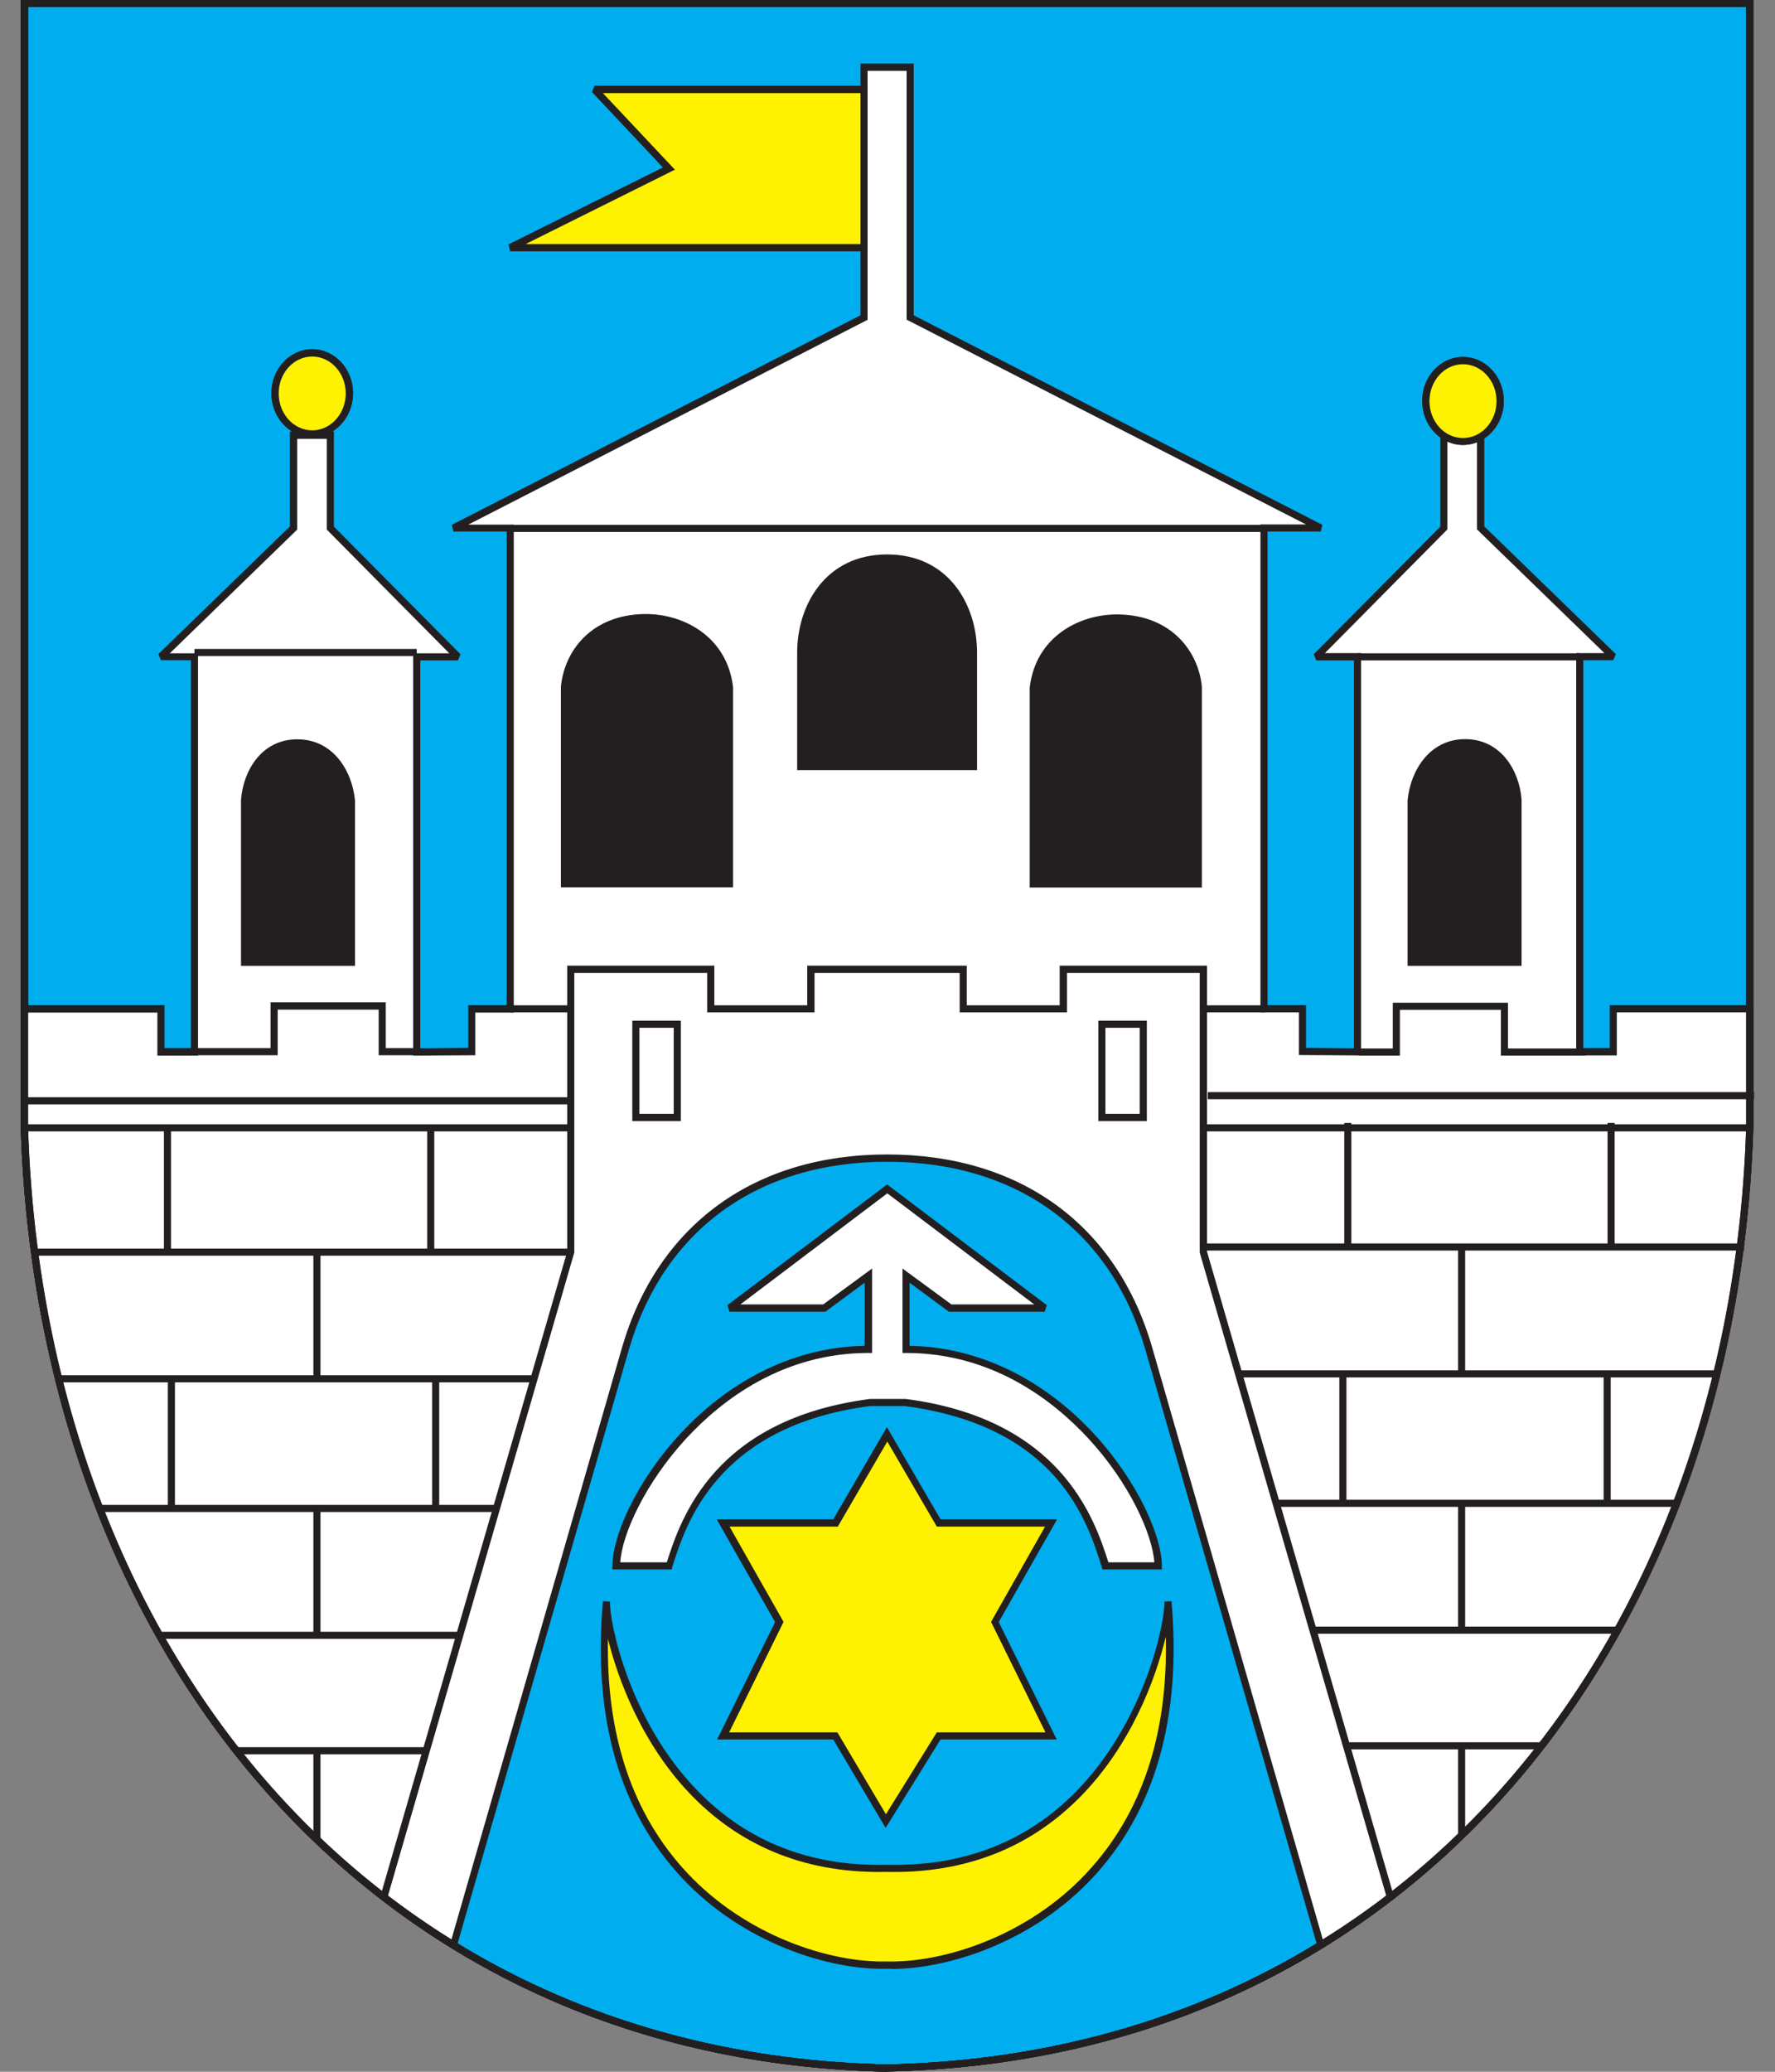 <?xml version="1.0" encoding="UTF-8"?>
<svg id="Layer_1" data-name="Layer 1" xmlns="http://www.w3.org/2000/svg" viewBox="0 0 90 105">
  <rect x="0" y="0" width="90" height="105" fill="#808080" stroke="none"/>
  <defs>
    <style>
      .cls-1 {
        fill: #fff;
      }

      .cls-1, .cls-2, .cls-3, .cls-4 {
        fill-rule: evenodd;
      }

      .cls-5, .cls-2 {
        fill: #231f20;
      }

      .cls-3 {
        fill: #fff200;
      }

      .cls-4 {
        fill: #00aeef;
      }
    </style>
  </defs>
  <g>
    <path class="cls-4" d="M44.98,104.82c-26.04-.57-42.96-21.17-43.74-47.78V.18h87.49v56.85c-.78,26.62-17.7,47.22-43.74,47.78h0Z"/>
    <path class="cls-5" d="M44.98,105h0c-12.6-.27-23.49-5.18-31.48-14.18C5.86,82.21,1.44,70.21,1.05,57.04V0s87.85,0,87.85,0v57.03c-.39,13.18-4.81,25.17-12.44,33.78-7.99,9.01-18.87,13.91-31.48,14.18h0ZM1.42.36v56.67c.38,13.08,4.77,24.99,12.35,33.54,7.92,8.93,18.71,13.79,31.21,14.06,12.5-.27,23.29-5.13,31.21-14.06,7.58-8.55,11.97-20.46,12.35-33.55V.36H1.42Z"/>
  </g>
  <path class="cls-5" d="M44.98,105h0c-12.6-.27-23.49-5.18-31.48-14.18C5.86,82.21,1.44,70.21,1.05,57.04V0s87.85,0,87.85,0v57.03c-.39,13.18-4.81,25.17-12.44,33.78-7.99,9.01-18.87,13.91-31.48,14.18h0ZM1.42.36v56.67c.38,13.08,4.77,24.99,12.35,33.54,7.92,8.93,18.71,13.79,31.21,14.06,12.5-.27,23.29-5.13,31.21-14.06,7.58-8.55,11.97-20.46,12.35-33.55V.36H1.42Z"/>
  <path class="cls-5" d="M44.98,105h0c-12.6-.27-23.49-5.18-31.48-14.18C5.86,82.21,1.44,70.21,1.05,57.04V0s87.85,0,87.85,0v57.03c-.39,13.18-4.81,25.17-12.44,33.78-7.99,9.01-18.87,13.91-31.48,14.18h0ZM1.42.36v56.67c.38,13.08,4.77,24.99,12.35,33.54,7.92,8.93,18.71,13.79,31.21,14.06,12.5-.27,23.29-5.13,31.21-14.06,7.58-8.55,11.97-20.46,12.35-33.55V.36H1.42Z"/>
  <g>
    <path class="cls-1" d="M44.98,58.69c-6,0-11.32,2.94-13.27,9.64l-8.72,30.23C11.25,91.36,3.64,78.5,1.7,63.06c-.25-1.97-.4-3.98-.46-6.03v-5.9h6.92v2.18h1.7v-20.02h-1.7l6.72-6.53v-4.71h1.87v4.71l6.47,6.53h-2.09v20.02l2.79-.02v-2.17h1.95v-24.37h-2.88l20.82-10.67V3.4h2.34v12.69l20.82,10.67h-2.88v24.37h1.95v2.17l2.79.02v-20.02h-2.09l6.47-6.53v-4.71h1.87v4.71l6.72,6.53h-1.7v20.02h1.7v-2.18h6.92v5.9c-.06,2.05-.22,4.06-.46,6.03-1.94,15.44-9.55,28.29-21.29,35.51l-8.72-30.23c-1.95-6.7-7.27-9.64-13.27-9.64h0Z"/>
    <path class="cls-5" d="M66.86,98.85l-8.79-30.46c-1.76-6.05-6.53-9.51-13.09-9.51s-11.33,3.47-13.09,9.51l-8.79,30.46-.2-.13c-5.85-3.59-10.69-8.55-14.38-14.73-3.67-6.14-6.02-13.17-7-20.91-.25-1.98-.41-4.01-.47-6.05v-6.09s7.29,0,7.29,0v2.18h1.34v-19.66h-1.52l-.13-.31,6.67-6.47v-4.81h2.23v4.82l6.42,6.47-.13.31h-1.91v19.66l2.43-.02v-2.17h1.95v-24h-2.7l-.08-.34,20.72-10.62V3.22h2.7v12.76l20.72,10.62-.08.34h-2.7v24h1.95v2.17l2.43.02v-19.66h-1.91l-.13-.31,6.42-6.47v-4.82h2.23v4.81l6.67,6.47-.13.31h-1.52v19.66h1.34v-2.18h7.29v6.09c-.06,2.04-.22,4.07-.47,6.05-.97,7.73-3.33,14.77-7,20.91-3.69,6.18-8.53,11.14-14.38,14.73l-.2.13ZM1.42,51.31v5.72c.06,2.02.21,4.04.46,6.01.97,7.68,3.3,14.67,6.95,20.77,3.62,6.06,8.35,10.93,14.06,14.48l8.65-30c1.81-6.21,6.71-9.78,13.44-9.78s11.64,3.56,13.44,9.78l8.65,30c5.71-3.55,10.43-8.42,14.06-14.48,3.64-6.1,5.98-13.08,6.95-20.77.25-1.97.4-3.99.46-6.01v-5.72h-6.56v2.18h-2.06v-20.39h1.43l-6.46-6.27v-4.6h-1.5v4.6l-6.21,6.27h1.83v20.39l-3.15-.02v-2.16h-1.95v-24.73h2.31l-20.25-10.38V3.59h-1.98v12.62l-.1.05-20.15,10.33h2.31v24.73h-1.95v2.16l-3.15.02v-20.39h1.83l-6.21-6.27v-4.6h-1.5v4.6l-6.46,6.27h1.43v20.39h-2.06v-2.18H1.42Z"/>
  </g>
  <g>
    <g>
      <polygon class="cls-5" points="21.05 53.48 19.2 53.48 19.2 51.17 14.08 51.17 14.08 53.48 9.78 53.48 9.78 53.12 13.72 53.12 13.72 50.8 19.56 50.8 19.56 53.12 21.05 53.12 21.05 53.48"/>
      <rect class="cls-5" x="25.87" y="50.95" width="3.07" height=".36"/>
      <rect class="cls-5" x="1.23" y="55.61" width="27.7" height=".36"/>
      <rect class="cls-5" x="1.75" y="63.28" width="27.19" height=".36"/>
      <rect class="cls-5" x="2.97" y="69.7" width="24.1" height=".36"/>
      <rect class="cls-5" x="5.04" y="76.27" width="20.13" height=".36"/>
      <rect class="cls-5" x="8.08" y="82.7" width="15.23" height=".36"/>
      <rect class="cls-5" x="12" y="88.55" width="9.61" height=".36"/>
      <rect class="cls-5" x="8.31" y="57.16" width=".36" height="6.3"/>
      <rect class="cls-5" x="21.66" y="57.16" width=".36" height="6.3"/>
      <rect class="cls-5" x="15.89" y="63.46" width=".36" height="6.42"/>
      <rect class="cls-5" x="15.89" y="76.45" width=".36" height="6.43"/>
      <rect class="cls-5" x="8.51" y="69.88" width=".36" height="6.57"/>
      <rect class="cls-5" x="21.91" y="69.88" width=".36" height="6.57"/>
      <rect class="cls-5" x="15.89" y="88.73" width=".36" height="4.52"/>
    </g>
    <g>
      <polygon class="cls-5" points="80.41 53.5 76.1 53.5 76.1 51.18 70.98 51.18 70.98 53.5 68.88 53.5 68.88 53.14 70.62 53.14 70.62 50.82 76.46 50.82 76.46 53.14 80.41 53.14 80.41 53.5"/>
      <rect class="cls-5" x="61.08" y="50.95" width="3.07" height=".36"/>
      <rect class="cls-5" x="61.24" y="55.35" width="27.7" height=".36"/>
      <rect class="cls-5" x="61.1" y="63.02" width="27.33" height=".36"/>
      <rect class="cls-5" x="62.8" y="69.45" width="24.41" height=".36"/>
      <rect class="cls-5" x="64.79" y="76.01" width="20.36" height=".36"/>
      <rect class="cls-5" x="66.65" y="82.44" width="15.46" height=".36"/>
      <rect class="cls-5" x="68.27" y="88.3" width="9.91" height=".36"/>
      <rect class="cls-5" x="81.51" y="56.91" width=".36" height="6.3"/>
      <rect class="cls-5" x="68.16" y="56.91" width=".36" height="6.3"/>
      <rect class="cls-5" x="73.93" y="63.2" width=".36" height="6.42"/>
      <rect class="cls-5" x="73.93" y="76.19" width=".36" height="6.43"/>
      <rect class="cls-5" x="81.31" y="69.63" width=".36" height="6.57"/>
      <rect class="cls-5" x="67.91" y="69.63" width=".36" height="6.57"/>
      <rect class="cls-5" x="73.93" y="88.48" width=".36" height="4.52"/>
    </g>
  </g>
  <polygon class="cls-5" points="70.32 96.19 60.83 63.48 60.83 49.31 54.1 49.31 54.1 51.31 48.66 51.31 48.66 49.31 41.3 49.31 41.3 51.31 35.86 51.31 35.86 49.31 29.12 49.31 29.12 63.48 29.11 63.51 19.64 96.19 19.29 96.09 28.76 63.43 28.76 57.34 1.23 57.34 1.23 56.98 28.76 56.98 28.76 48.94 36.22 48.94 36.22 50.95 40.93 50.95 40.93 48.94 49.02 48.94 49.02 50.95 53.73 50.95 53.73 48.94 61.2 48.94 61.2 56.98 88.72 56.98 88.72 57.34 61.2 57.34 61.2 63.43 70.67 96.09 70.32 96.19"/>
  <g>
    <g>
      <g>
        <path class="cls-2" d="M17.82,40.58v8.19h-5.41v-8.23c.28-3.85,5.05-3.87,5.41.04h0Z"/>
        <path class="cls-5" d="M18,48.95h-5.78v-8.41c.11-1.48,1.04-3.06,2.83-3.07,0,0,.02,0,.03,0,1.81,0,2.78,1.6,2.92,3.1v.02s0,8.37,0,8.37ZM12.59,48.58h5.05v-8c-.18-1.92-1.42-2.76-2.58-2.76-1.13.01-2.34.86-2.47,2.72v8.03Z"/>
      </g>
      <g>
        <path class="cls-2" d="M36.99,34.86v9.93h-8.37v-9.98c.44-4.67,7.81-4.7,8.37.05h0Z"/>
        <path class="cls-5" d="M37.17,44.97h-8.73v-10.16c.17-1.82,1.55-3.66,4.26-3.69,1.94-.02,4.17,1.13,4.47,3.71v.02s0,10.11,0,10.11ZM28.8,44.6h8v-9.74c-.2-1.69-1.53-3.38-4.04-3.38-.02,0-.04,0-.06,0-1.79.02-3.69,1.06-3.9,3.34v9.78Z"/>
      </g>
    </g>
    <g>
      <g>
        <g>
          <path class="cls-2" d="M71.55,40.58v8.19h5.41v-8.23c-.28-3.85-5.05-3.87-5.41.04h0Z"/>
          <path class="cls-5" d="M77.15,48.95h-5.78v-8.39c.14-1.49,1.11-3.1,2.92-3.1,0,0,.02,0,.03,0,1.79.02,2.72,1.6,2.83,3.06v8.42ZM71.74,48.59h5.05v-8.05c-.14-1.85-1.34-2.7-2.47-2.71,0,0-.01,0-.02,0-1.15,0-2.38.85-2.56,2.76v8Z"/>
        </g>
        <g>
          <path class="cls-2" d="M52.39,34.86v9.93h8.37v-9.98c-.44-4.67-7.81-4.7-8.37.05h0Z"/>
          <path class="cls-5" d="M60.94,44.98h-8.73v-10.13c.3-2.58,2.52-3.73,4.47-3.71,2.71.03,4.09,1.87,4.26,3.67v10.18ZM52.57,44.61h8v-9.8c-.21-2.26-2.11-3.3-3.9-3.32-2.56-.03-3.9,1.68-4.1,3.38v9.74Z"/>
        </g>
      </g>
      <g>
        <path class="cls-2" d="M44.98,38.84h-4.38v-5.77c0-2.3,1.36-4.78,4.38-4.78s4.38,2.49,4.38,4.78v5.77h-4.38Z"/>
        <path class="cls-5" d="M49.54,39.03h-9.12v-5.96c0-2.39,1.43-4.97,4.56-4.97s4.56,2.57,4.56,4.97v5.96ZM40.78,38.66h8.4v-5.59c0-2.22-1.31-4.6-4.2-4.6s-4.2,2.39-4.2,4.6v5.59Z"/>
      </g>
    </g>
  </g>
  <g>
    <path class="cls-3" d="M74.18,18.28c1.04,0,1.89.92,1.89,2.05s-.85,2.05-1.89,2.05-1.89-.92-1.89-2.05.85-2.05,1.89-2.05h0ZM15.83,17.88c1.04,0,1.89.92,1.89,2.05s-.85,2.05-1.89,2.05-1.89-.92-1.89-2.05.85-2.05,1.89-2.05h0ZM43.81,4.54h-13.66l3.77,4.01-8.04,4.01h17.94V4.54h0Z"/>
    <path class="cls-5" d="M74.18,22.55c-1.14,0-2.07-1-2.07-2.23s.93-2.23,2.07-2.23,2.07,1,2.07,2.23-.93,2.23-2.07,2.23ZM74.18,18.46c-.94,0-1.7.84-1.7,1.87s.76,1.87,1.7,1.87,1.7-.84,1.7-1.87-.76-1.87-1.7-1.87ZM15.83,22.16c-1.14,0-2.07-1-2.07-2.23s.93-2.23,2.07-2.23,2.07,1,2.07,2.23-.93,2.23-2.07,2.23ZM15.83,18.07c-.94,0-1.7.84-1.7,1.87s.76,1.87,1.7,1.87,1.7-.84,1.7-1.87-.76-1.87-1.7-1.87ZM43.99,12.73h-18.12l-.08-.34,7.83-3.9-3.6-3.83.13-.31h13.84v8.38ZM26.65,12.37h16.98v-7.65h-13.06l3.65,3.88-7.57,3.77Z"/>
  </g>
  <path class="cls-5" d="M80.1,33.47h-11.27v-.36h11.27v.36ZM21.13,33.25h-11.27v-.36h11.27v.36ZM64.08,26.96H25.87v-.36h38.21v.36Z"/>
  <g>
    <path class="cls-1" d="M44.11,71.08h1.76c7.66.99,9.36,5.72,10.17,8.28h2.68c0-2.91-4.8-10.97-12.78-10.97v-3.74l2.23,1.65h4.8l-7.99-6.04-7.99,6.04h4.8l2.23-1.65v3.74c-7.98,0-12.78,8.06-12.78,10.97h2.68c.81-2.56,2.54-7.29,10.2-8.28h0Z"/>
    <path class="cls-5" d="M58.9,79.54h-3l-.04-.13c-.73-2.32-2.25-7.14-10-8.15h-1.74c-7.79,1.01-9.36,6.02-10.03,8.15l-.04.13h-3v-.18c0-1.48,1.18-4.25,3.45-6.7,2.61-2.82,5.92-4.4,9.34-4.45v-3.2l-1.99,1.47h-4.86l-.11-.33,8.1-6.12,8.1,6.12-.11.33h-4.86l-1.99-1.47v3.2c3.42.05,6.73,1.63,9.34,4.45,2.26,2.45,3.45,5.23,3.45,6.7v.18ZM56.17,79.18h2.36c-.1-1.42-1.26-4.02-3.34-6.27-1.83-1.98-4.92-4.34-9.25-4.34h-.18v-4.28l2.48,1.82h4.2l-7.45-5.63-7.45,5.63h4.2l2.48-1.82v4.28h-.18c-4.33,0-7.42,2.36-9.25,4.34-2.08,2.26-3.25,4.85-3.34,6.27h2.36c.72-2.27,2.43-7.26,10.31-8.28h.02s1.78,0,1.78,0c7.84,1.02,9.56,6.01,10.28,8.28Z"/>
  </g>
  <g>
    <g>
      <g>
        <polygon class="cls-3" points="44.92 92.3 42.36 87.98 36.66 87.98 39.51 82.2 36.66 77.19 42.36 77.19 44.98 72.69 47.6 77.19 53.3 77.19 50.45 82.2 53.3 87.98 47.6 87.98 44.92 92.3 44.92 92.3"/>
        <path class="cls-5" d="M44.91,92.65l-2.66-4.49h-5.89l2.94-5.95-2.96-5.21h5.91l2.72-4.67,2.72,4.67h5.91l-2.96,5.21,2.94,5.95h-5.89l-2.79,4.49ZM36.95,87.8h5.51l2.46,4.15,2.58-4.15h5.51l-2.76-5.6,2.74-4.83h-5.49l-2.51-4.31-2.51,4.31h-5.49l2.74,4.83-2.76,5.6Z"/>
      </g>
      <g>
        <path class="cls-3" d="M44.98,99.59c-4.86.12-15.51-3.87-14.23-18.44-.06,1.5,2.45,13.82,14.23,13.54,11.79.28,14.3-12.03,14.23-13.54,1.28,14.57-9.37,18.55-14.23,18.44h0Z"/>
        <path class="cls-5" d="M45.19,99.78c-.07,0-.14,0-.21,0-2.96.08-7.32-1.32-10.38-4.58-3.19-3.4-4.55-8.13-4.03-14.05l.36.02c-.04,1.03.97,6.07,4.49,9.64,2.51,2.55,5.72,3.8,9.56,3.7,3.84.09,7.06-1.15,9.57-3.7,3.51-3.57,4.53-8.61,4.49-9.64l.36-.02c.52,5.92-.84,10.65-4.03,14.05-2.99,3.19-7.22,4.59-10.17,4.59ZM30.83,82.95c-.12,4.99,1.24,9.02,4.03,11.99,2.99,3.18,7.23,4.54,10.11,4.47h0c2.89.07,7.13-1.29,10.11-4.47,2.8-2.98,4.15-7.01,4.03-11.99-.5,2.12-1.76,5.5-4.33,8.11-2.58,2.62-5.89,3.9-9.83,3.81-3.93.09-7.24-1.19-9.82-3.81-2.57-2.61-3.83-6-4.33-8.11Z"/>
      </g>
    </g>
    <g>
      <path class="cls-3" d="M74.18,18.28c1.04,0,1.89.92,1.89,2.05s-.85,2.05-1.89,2.05-1.89-.92-1.89-2.05.85-2.05,1.89-2.05h0ZM15.83,17.88c1.04,0,1.89.92,1.89,2.05s-.85,2.05-1.89,2.05-1.89-.92-1.89-2.05.85-2.05,1.89-2.05h0ZM43.81,4.54h-13.66l3.77,4.01-8.04,4.01h17.94V4.54h0Z"/>
      <path class="cls-5" d="M74.18,22.55c-1.14,0-2.07-1-2.07-2.23s.93-2.23,2.07-2.23,2.07,1,2.07,2.23-.93,2.23-2.07,2.23ZM74.18,18.46c-.94,0-1.7.84-1.7,1.87s.76,1.87,1.7,1.87,1.7-.84,1.7-1.87-.76-1.87-1.7-1.87ZM15.83,22.16c-1.14,0-2.07-1-2.07-2.23s.93-2.23,2.07-2.23,2.07,1,2.07,2.23-.93,2.23-2.07,2.23ZM15.83,18.07c-.94,0-1.7.84-1.7,1.87s.76,1.87,1.7,1.87,1.7-.84,1.7-1.87-.76-1.87-1.7-1.87ZM43.99,12.73h-18.12l-.08-.34,7.83-3.9-3.6-3.83.13-.31h13.84v8.38ZM26.65,12.37h16.98v-7.65h-13.06l3.65,3.88-7.57,3.77Z"/>
    </g>
  </g>
  <path class="cls-5" d="M44.98,105h0c-12.6-.27-23.49-5.18-31.48-14.18C5.86,82.21,1.44,70.21,1.05,57.04V0s87.85,0,87.85,0v57.03c-.39,13.18-4.81,25.17-12.44,33.78-7.99,9.01-18.87,13.91-31.48,14.18h0ZM1.42.36v56.67c.38,13.08,4.77,24.99,12.35,33.54,7.92,8.93,18.71,13.79,31.21,14.06,12.5-.27,23.29-5.13,31.21-14.06,7.58-8.55,11.97-20.46,12.35-33.55V.36H1.42Z"/>
  <path class="cls-5" d="M34.52,56.82h-2.46v-5.09h2.46v5.09ZM32.42,56.45h1.74v-4.36h-1.74v4.36Z"/>
  <path class="cls-5" d="M58.15,56.82h-2.46v-5.09h2.46v5.09ZM56.05,56.45h1.74v-4.36h-1.74v4.36Z"/>
</svg>